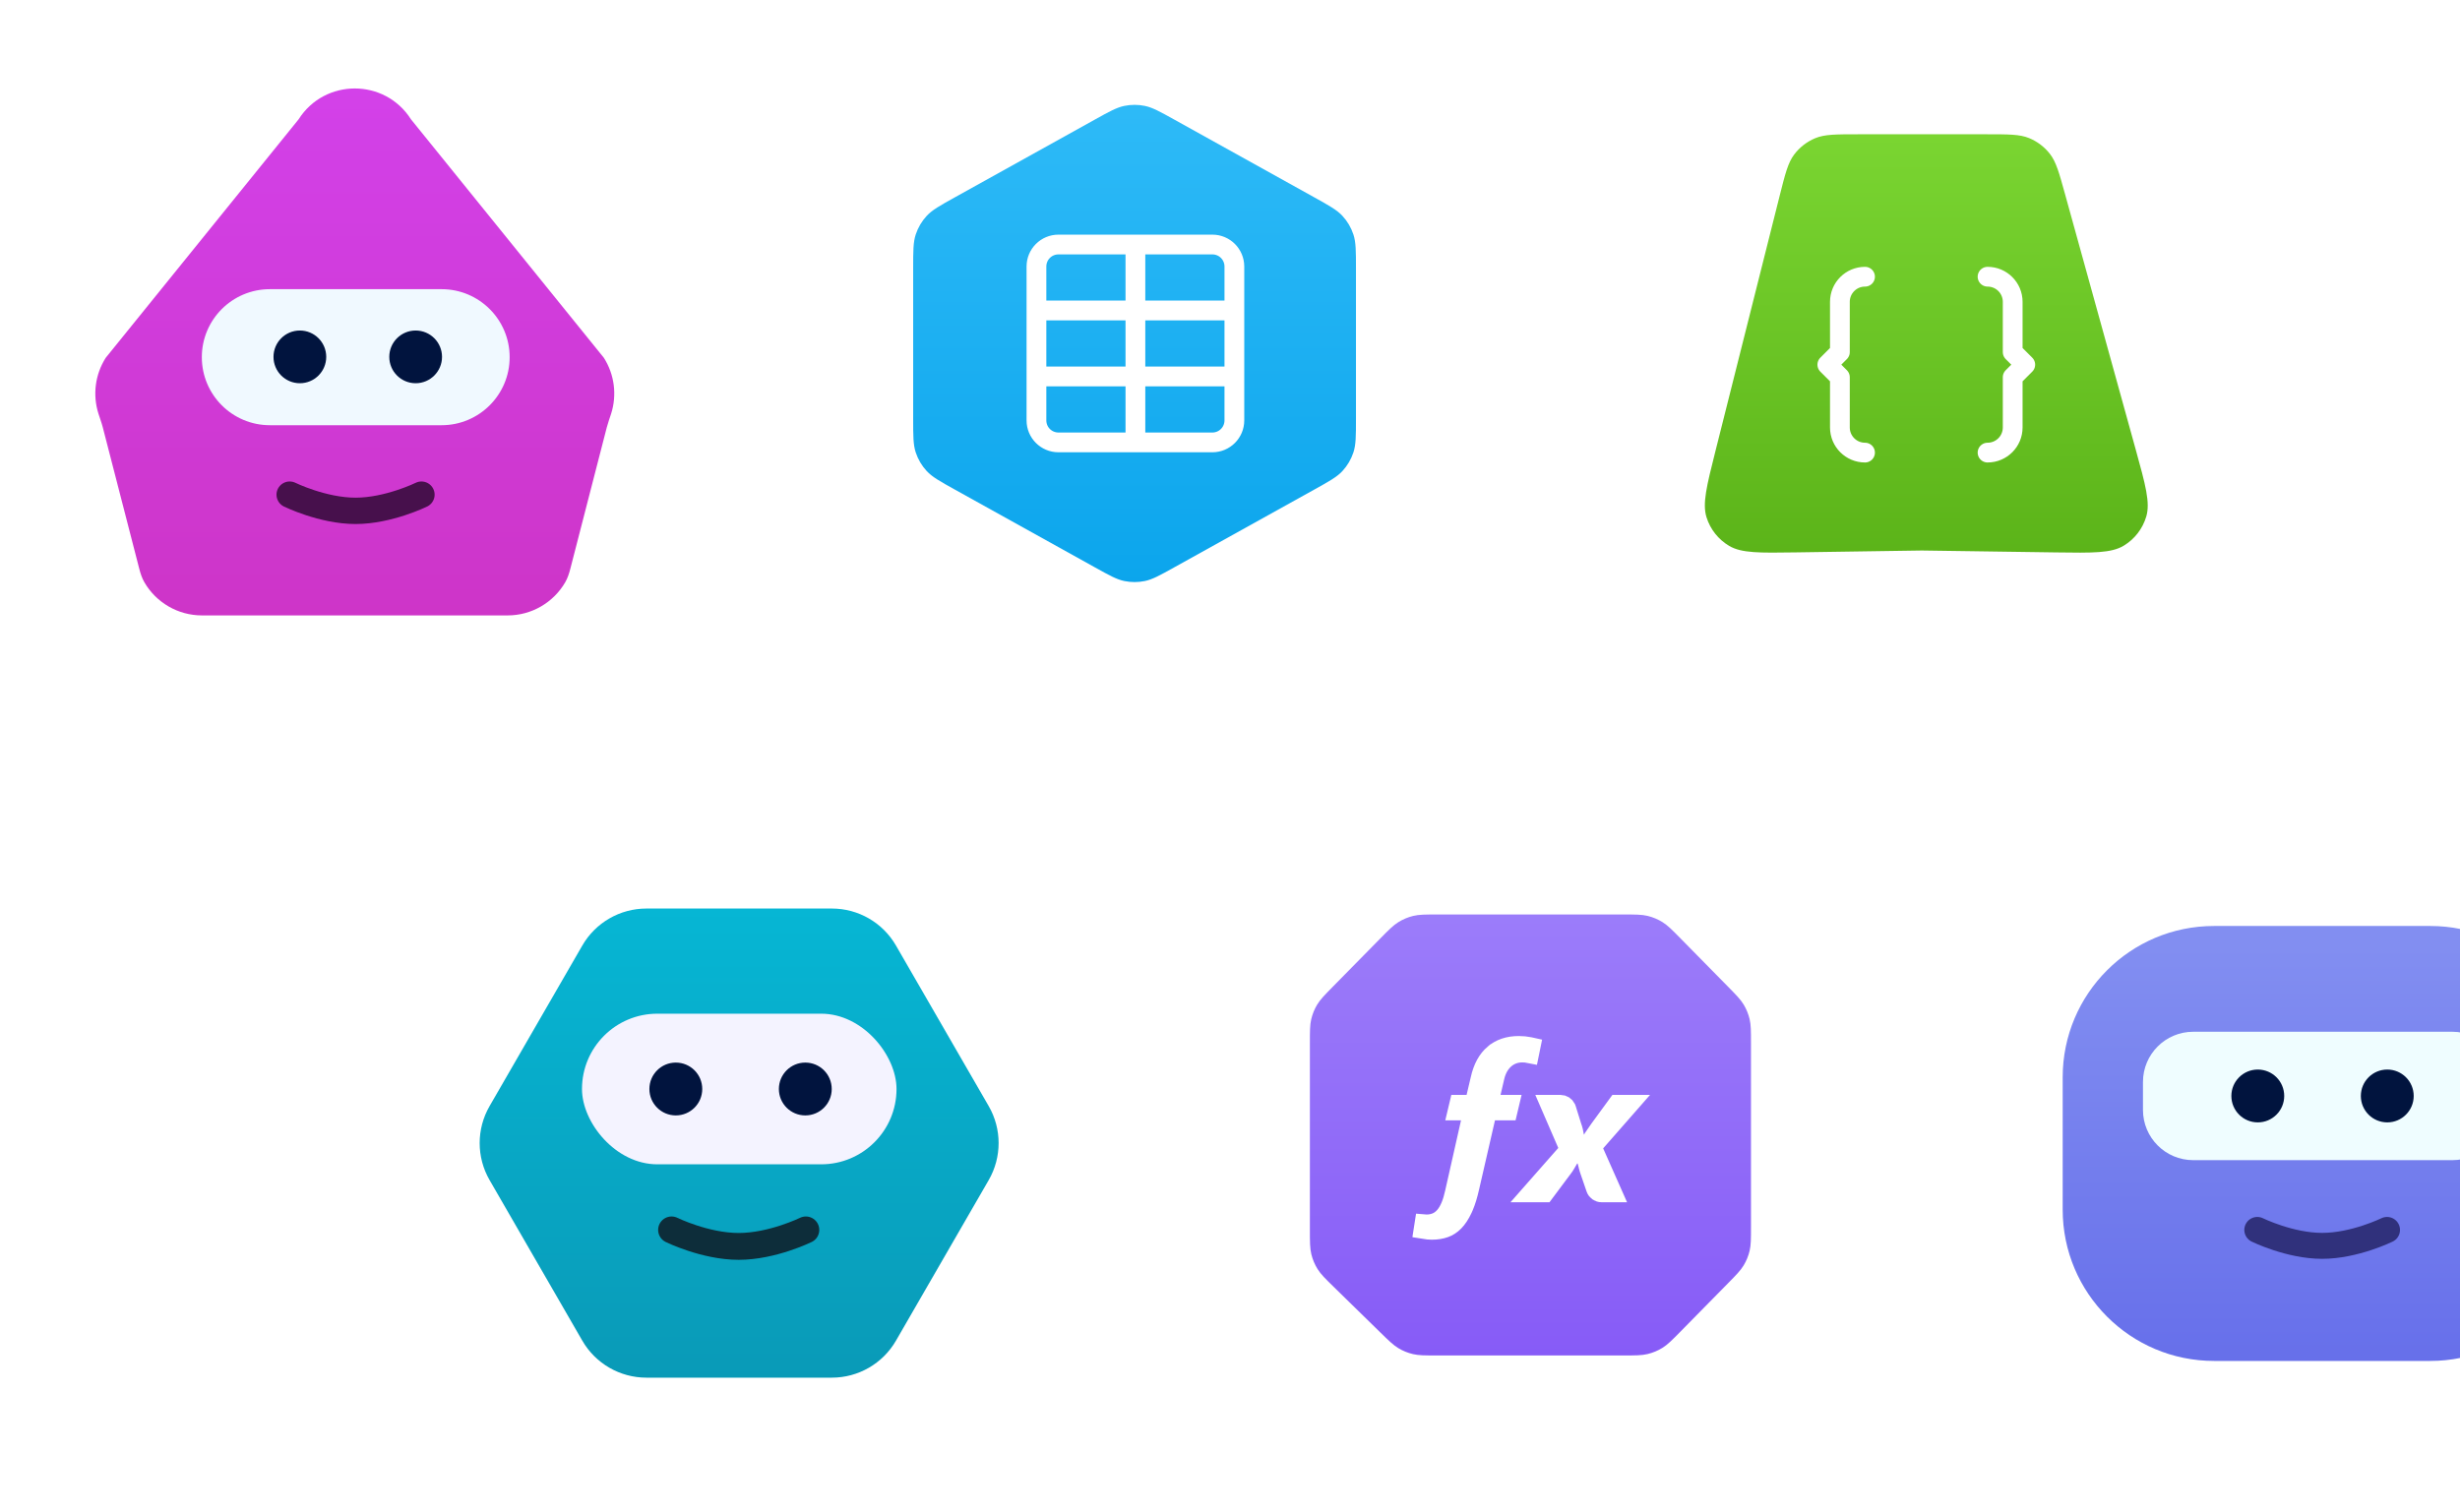 <svg width="348" height="214" viewBox="0 0 348 214" fill="none" xmlns="http://www.w3.org/2000/svg">
<rect x="0.5" y="1.8" width="96" height="96" rx="17.454" fill="white" fill-opacity="0.16"/>
<path d="M42.241 16.885C45.942 11.063 54.439 11.063 58.139 16.885L85.426 50.63C86.931 52.999 87.293 55.898 86.453 58.539C86.246 59.189 86.005 59.828 85.835 60.487L80.68 80.484C80.51 81.143 80.301 81.797 79.96 82.387C78.289 85.271 75.194 87.082 71.81 87.082H28.57C25.186 87.082 22.091 85.271 20.421 82.387C20.079 81.797 19.871 81.143 19.701 80.484L14.546 60.487C14.376 59.828 14.134 59.189 13.928 58.539C13.087 55.898 13.449 52.999 14.955 50.63L42.241 16.885Z" fill="url(#paint0_linear_1327_21740)"/>
<path d="M40.978 69.995C40.978 69.995 45.639 72.286 50.299 72.286C54.959 72.286 59.619 69.995 59.619 69.995" stroke="#47104C" stroke-width="3.728" stroke-linecap="round"/>
<path d="M28.551 50.543C28.551 45.228 32.86 40.919 38.175 40.919H62.472C67.788 40.919 72.097 45.228 72.097 50.543C72.097 55.858 67.788 60.167 62.472 60.167H38.175C32.86 60.167 28.551 55.858 28.551 50.543Z" fill="#F0F9FF"/>
<circle cx="42.42" cy="50.498" r="3.73" fill="#01143E"/>
<circle cx="58.8" cy="50.498" r="3.73" fill="#01143E"/>
<g filter="url(#filter0_dii_1327_21740)">
<rect x="112.5" y="1.8" width="96" height="96" rx="17.454" fill="white" fill-opacity="0.16" shape-rendering="crispEdges"/>
<g clip-path="url(#clip0_1327_21740)">
<path d="M154.905 18.108C156.947 16.974 157.968 16.407 159.049 16.184C160.006 15.987 160.993 15.987 161.95 16.184C163.031 16.407 164.052 16.974 166.094 18.108L185.894 29.108C188.051 30.306 189.129 30.905 189.914 31.757C190.609 32.511 191.135 33.405 191.456 34.378C191.82 35.478 191.82 36.712 191.82 39.178V60.422C191.82 62.889 191.82 64.122 191.456 65.222C191.135 66.196 190.609 67.089 189.914 67.843C189.129 68.695 188.051 69.294 185.894 70.492L166.094 81.492C164.052 82.626 163.031 83.194 161.95 83.416C160.993 83.613 160.006 83.613 159.049 83.416C157.968 83.194 156.947 82.626 154.905 81.492L135.105 70.492C132.949 69.294 131.87 68.695 131.085 67.843C130.39 67.089 129.865 66.196 129.543 65.222C129.18 64.122 129.18 62.889 129.18 60.422V39.178C129.18 36.712 129.18 35.478 129.543 34.378C129.865 33.405 130.39 32.511 131.085 31.757C131.87 30.905 132.949 30.306 135.105 29.108L154.905 18.108Z" fill="url(#paint1_linear_1327_21740)"/>
<path d="M160.619 35.8V63.8M146.619 45.133H174.619M146.619 54.467H174.619M149.73 35.8H171.508C173.226 35.8 174.619 37.193 174.619 38.911V60.689C174.619 62.407 173.226 63.8 171.508 63.8H149.73C148.012 63.8 146.619 62.407 146.619 60.689V38.911C146.619 37.193 148.012 35.8 149.73 35.8Z" stroke="white" stroke-width="2.796" stroke-linecap="round" stroke-linejoin="round"/>
</g>
</g>
<g filter="url(#filter1_dii_1327_21740)">
<rect x="224.5" y="1.8" width="96" height="96" rx="17.454" fill="white" fill-opacity="0.16" shape-rendering="crispEdges"/>
<g clip-path="url(#clip1_1327_21740)">
<path d="M281.019 20.2C284.16 20.2 285.73 20.2 287.046 20.742C288.207 21.22 289.224 21.993 289.994 22.985C290.867 24.109 291.285 25.622 292.122 28.649L302.116 64.777C303.505 69.801 304.2 72.313 303.619 74.286C303.109 76.014 301.971 77.488 300.428 78.417C298.666 79.479 296.06 79.442 290.849 79.367L271.865 79.097L254.015 79.363C248.911 79.439 246.359 79.477 244.612 78.442C243.082 77.536 241.941 76.095 241.41 74.398C240.804 72.46 241.426 69.985 242.671 65.035L251.755 28.911C252.538 25.796 252.93 24.239 253.8 23.079C254.567 22.056 255.594 21.256 256.773 20.761C258.109 20.2 259.715 20.2 262.927 20.2H281.019Z" fill="url(#paint2_linear_1327_21740)"/>
<path d="M281.166 65.244C283.129 65.244 284.722 63.653 284.722 61.688V54.578L286.5 52.8L284.722 51.022V43.911C284.722 41.947 283.131 40.355 281.166 40.355M263.834 40.355C261.869 40.355 260.278 41.947 260.278 43.911V51.022L258.5 52.8L260.278 54.578V61.688C260.278 63.653 261.869 65.244 263.834 65.244" stroke="white" stroke-width="2.796" stroke-linecap="round" stroke-linejoin="round"/>
</g>
</g>
<g filter="url(#filter2_dii_1327_21740)">
<rect x="336.5" y="1.8" width="96" height="96" rx="17.454" fill="white" fill-opacity="0.16" shape-rendering="crispEdges"/>
</g>
<rect x="56.5" y="113.8" width="96" height="96" rx="17.454" fill="white" fill-opacity="0.16"/>
<g clip-path="url(#clip2_1327_21740)">
<path d="M139.865 156.515C141.735 159.755 141.735 163.746 139.865 166.985L126.746 189.707C124.876 192.946 121.42 194.941 117.68 194.941H91.443C87.703 194.941 84.246 192.946 82.376 189.707L69.258 166.985C67.388 163.746 67.388 159.755 69.258 156.515L82.376 133.793C84.246 130.554 87.703 128.559 91.443 128.559L117.68 128.559C121.42 128.559 124.876 130.554 126.746 133.793L139.865 156.515Z" fill="url(#paint3_linear_1327_21740)"/>
<rect x="82.33" y="143.439" width="44.495" height="21.313" rx="10.656" fill="#F4F3FF"/>
<ellipse cx="95.604" cy="154.095" rx="3.739" ry="3.739" fill="#01143E"/>
<ellipse cx="113.921" cy="154.095" rx="3.739" ry="3.739" fill="#01143E"/>
<path d="M95.002 174.033C95.002 174.033 99.751 176.368 104.5 176.368C109.249 176.368 113.998 174.033 113.998 174.033" stroke="#0D2D3A" stroke-width="3.799" stroke-linecap="round"/>
</g>
<g filter="url(#filter3_dii_1327_21740)">
<rect x="168.5" y="113.8" width="96" height="96" rx="17.454" fill="white" fill-opacity="0.16" shape-rendering="crispEdges"/>
<g clip-path="url(#clip3_1327_21740)">
<path d="M229.575 130.6C231.356 130.6 232.246 130.6 233.083 130.803C233.825 130.983 234.534 131.28 235.183 131.683C235.914 132.137 236.539 132.772 237.788 134.042L244.394 140.758C245.615 141.999 246.225 142.62 246.661 143.341C247.048 143.981 247.333 144.677 247.506 145.404C247.701 146.225 247.701 147.095 247.701 148.836V174.764C247.701 176.505 247.701 177.376 247.506 178.196C247.333 178.923 247.048 179.619 246.661 180.259C246.225 180.98 245.615 181.601 244.394 182.842L237.788 189.558C236.539 190.828 235.914 191.463 235.183 191.917C234.534 192.32 233.825 192.617 233.083 192.797C232.246 193 231.356 193 229.575 193H203.294C201.561 193 200.694 193 199.877 192.807C199.152 192.635 198.458 192.353 197.821 191.969C197.101 191.536 196.481 190.93 195.241 189.718L188.768 183.389C187.489 182.139 186.849 181.514 186.392 180.78C185.986 180.13 185.687 179.419 185.505 178.674C185.301 177.834 185.301 176.94 185.301 175.152V148.836C185.301 147.095 185.301 146.225 185.496 145.404C185.668 144.677 185.953 143.981 186.34 143.341C186.776 142.62 187.387 141.999 188.608 140.758L195.214 134.042C196.463 132.772 197.087 132.137 197.819 131.683C198.468 131.28 199.176 130.983 199.918 130.803C200.755 130.6 201.646 130.6 203.427 130.6H229.575Z" fill="url(#paint4_linear_1327_21740)"/>
<g clip-path="url(#clip4_1327_21740)">
<path d="M214.865 149.198C215.364 149.198 215.86 149.247 216.356 149.346C216.407 149.357 216.456 149.368 216.505 149.379L216.331 150.23C216.01 150.165 215.682 150.134 215.35 150.134C214.384 150.134 213.501 150.456 212.786 151.116C212.1 151.75 211.676 152.582 211.448 153.509L211.446 153.515L211.444 153.523L210.909 155.816L210.509 157.532H213.48L213.29 158.335H210.37L210.121 159.42L207.879 169.177L207.876 169.188C207.634 170.281 207.353 171.191 207.039 171.931L206.902 172.238C206.527 173.04 206.123 173.633 205.707 174.058C205.292 174.481 204.848 174.764 204.372 174.933C203.847 175.119 203.248 175.22 202.562 175.22C202.218 175.22 201.83 175.186 201.395 175.113L201.5 174.438C201.603 174.447 201.707 174.452 201.811 174.452C202.254 174.452 202.693 174.379 203.113 174.221L203.12 174.219C203.631 174.024 204.046 173.694 204.38 173.31L204.382 173.308C204.727 172.909 204.999 172.419 205.222 171.895L205.223 171.893C205.458 171.338 205.653 170.667 205.82 169.907L205.819 169.906L208.044 160.04L208.429 158.335H206.223L206.414 157.532H208.573L208.828 156.456L209.413 153.979L209.419 153.954C209.783 152.28 210.454 151.13 211.345 150.37H211.346C212.233 149.613 213.372 149.198 214.865 149.198ZM220.762 157.53C221.085 157.53 221.376 157.714 221.518 157.998L221.568 158.125L222.324 160.552L222.337 160.594L222.353 160.635C222.426 160.827 222.492 161.045 222.549 161.29C222.614 161.572 222.654 161.782 222.676 161.928L222.852 163.123H224.947L225.345 162.395C225.436 162.229 225.568 162.014 225.75 161.745L225.749 161.744C225.941 161.461 226.111 161.219 226.258 161.016L228.804 157.53H230.334L225.737 162.774L225.148 163.446L225.511 164.263L228.021 169.923H226.566C226.206 169.923 225.885 169.694 225.768 169.352L224.923 166.891L224.919 166.882L224.822 166.586C224.791 166.482 224.76 166.372 224.729 166.257L224.729 166.253C224.662 166.003 224.602 165.759 224.545 165.522L224.289 164.449H222.317L221.911 165.13C221.76 165.382 221.607 165.64 221.454 165.906C221.337 166.109 221.222 166.277 221.113 166.413L221.099 166.431L221.085 166.45L218.493 169.924H216.769L221.489 164.561L222.075 163.896L221.723 163.083L219.319 157.53H220.762Z" stroke="white" stroke-width="2.796"/>
</g>
</g>
</g>
<rect x="280.5" y="113.8" width="96" height="96" rx="17.454" fill="white" fill-opacity="0.16"/>
<g clip-path="url(#clip5_1327_21740)">
<path d="M291.795 152.44C291.795 140.614 301.381 131.028 313.207 131.028H343.795C355.62 131.028 365.207 140.614 365.207 152.44V171.162C365.207 182.987 355.62 192.574 343.795 192.574H313.207C301.381 192.574 291.795 182.987 291.795 171.162V152.44Z" fill="url(#paint5_linear_1327_21740)"/>
<path d="M319.324 174.035C319.324 174.035 323.912 176.291 328.501 176.291C333.089 176.291 337.677 174.035 337.677 174.035" stroke="#30317C" stroke-width="3.671" stroke-linecap="round"/>
<path d="M303.152 153.1C303.152 149.177 306.333 145.996 310.257 145.996H346.934C350.858 145.996 354.039 149.177 354.039 153.1V157.058C354.039 160.982 350.858 164.163 346.934 164.163H310.257C306.333 164.163 303.152 160.982 303.152 157.058V153.1Z" fill="#EFFDFF"/>
<circle cx="319.395" cy="155.081" r="3.739" fill="#01143E"/>
<circle cx="337.712" cy="155.081" r="3.739" fill="#01143E"/>
</g>
<defs>
<filter id="filter0_dii_1327_21740" x="110.1" y="0.6" width="100.8" height="100.8" filterUnits="userSpaceOnUse" color-interpolation-filters="sRGB">
<feFlood flood-opacity="0" result="BackgroundImageFix"/>
<feColorMatrix in="SourceAlpha" type="matrix" values="0 0 0 0 0 0 0 0 0 0 0 0 0 0 0 0 0 0 127 0" result="hardAlpha"/>
<feOffset dy="1.2"/>
<feGaussianBlur stdDeviation="1.2"/>
<feComposite in2="hardAlpha" operator="out"/>
<feColorMatrix type="matrix" values="0 0 0 0 0.063 0 0 0 0 0.094 0 0 0 0 0.157 0 0 0 0.05 0"/>
<feBlend mode="normal" in2="BackgroundImageFix" result="effect1_dropShadow_1327_21740"/>
<feBlend mode="normal" in="SourceGraphic" in2="effect1_dropShadow_1327_21740" result="shape"/>
<feColorMatrix in="SourceAlpha" type="matrix" values="0 0 0 0 0 0 0 0 0 0 0 0 0 0 0 0 0 0 127 0" result="hardAlpha"/>
<feOffset dy="-2.4"/>
<feComposite in2="hardAlpha" operator="arithmetic" k2="-1" k3="1"/>
<feColorMatrix type="matrix" values="0 0 0 0 0.063 0 0 0 0 0.094 0 0 0 0 0.157 0 0 0 0.05 0"/>
<feBlend mode="normal" in2="shape" result="effect2_innerShadow_1327_21740"/>
<feColorMatrix in="SourceAlpha" type="matrix" values="0 0 0 0 0 0 0 0 0 0 0 0 0 0 0 0 0 0 127 0" result="hardAlpha"/>
<feMorphology radius="1.2" operator="erode" in="SourceAlpha" result="effect3_innerShadow_1327_21740"/>
<feOffset/>
<feComposite in2="hardAlpha" operator="arithmetic" k2="-1" k3="1"/>
<feColorMatrix type="matrix" values="0 0 0 0 0.063 0 0 0 0 0.094 0 0 0 0 0.157 0 0 0 0.18 0"/>
<feBlend mode="normal" in2="effect2_innerShadow_1327_21740" result="effect3_innerShadow_1327_21740"/>
</filter>
<filter id="filter1_dii_1327_21740" x="222.1" y="0.6" width="100.8" height="100.8" filterUnits="userSpaceOnUse" color-interpolation-filters="sRGB">
<feFlood flood-opacity="0" result="BackgroundImageFix"/>
<feColorMatrix in="SourceAlpha" type="matrix" values="0 0 0 0 0 0 0 0 0 0 0 0 0 0 0 0 0 0 127 0" result="hardAlpha"/>
<feOffset dy="1.2"/>
<feGaussianBlur stdDeviation="1.2"/>
<feComposite in2="hardAlpha" operator="out"/>
<feColorMatrix type="matrix" values="0 0 0 0 0.063 0 0 0 0 0.094 0 0 0 0 0.157 0 0 0 0.05 0"/>
<feBlend mode="normal" in2="BackgroundImageFix" result="effect1_dropShadow_1327_21740"/>
<feBlend mode="normal" in="SourceGraphic" in2="effect1_dropShadow_1327_21740" result="shape"/>
<feColorMatrix in="SourceAlpha" type="matrix" values="0 0 0 0 0 0 0 0 0 0 0 0 0 0 0 0 0 0 127 0" result="hardAlpha"/>
<feOffset dy="-2.4"/>
<feComposite in2="hardAlpha" operator="arithmetic" k2="-1" k3="1"/>
<feColorMatrix type="matrix" values="0 0 0 0 0.063 0 0 0 0 0.094 0 0 0 0 0.157 0 0 0 0.05 0"/>
<feBlend mode="normal" in2="shape" result="effect2_innerShadow_1327_21740"/>
<feColorMatrix in="SourceAlpha" type="matrix" values="0 0 0 0 0 0 0 0 0 0 0 0 0 0 0 0 0 0 127 0" result="hardAlpha"/>
<feMorphology radius="1.2" operator="erode" in="SourceAlpha" result="effect3_innerShadow_1327_21740"/>
<feOffset/>
<feComposite in2="hardAlpha" operator="arithmetic" k2="-1" k3="1"/>
<feColorMatrix type="matrix" values="0 0 0 0 0.063 0 0 0 0 0.094 0 0 0 0 0.157 0 0 0 0.18 0"/>
<feBlend mode="normal" in2="effect2_innerShadow_1327_21740" result="effect3_innerShadow_1327_21740"/>
</filter>
<filter id="filter2_dii_1327_21740" x="334.1" y="0.6" width="100.8" height="100.8" filterUnits="userSpaceOnUse" color-interpolation-filters="sRGB">
<feFlood flood-opacity="0" result="BackgroundImageFix"/>
<feColorMatrix in="SourceAlpha" type="matrix" values="0 0 0 0 0 0 0 0 0 0 0 0 0 0 0 0 0 0 127 0" result="hardAlpha"/>
<feOffset dy="1.2"/>
<feGaussianBlur stdDeviation="1.2"/>
<feComposite in2="hardAlpha" operator="out"/>
<feColorMatrix type="matrix" values="0 0 0 0 0.063 0 0 0 0 0.094 0 0 0 0 0.157 0 0 0 0.05 0"/>
<feBlend mode="normal" in2="BackgroundImageFix" result="effect1_dropShadow_1327_21740"/>
<feBlend mode="normal" in="SourceGraphic" in2="effect1_dropShadow_1327_21740" result="shape"/>
<feColorMatrix in="SourceAlpha" type="matrix" values="0 0 0 0 0 0 0 0 0 0 0 0 0 0 0 0 0 0 127 0" result="hardAlpha"/>
<feOffset dy="-2.4"/>
<feComposite in2="hardAlpha" operator="arithmetic" k2="-1" k3="1"/>
<feColorMatrix type="matrix" values="0 0 0 0 0.063 0 0 0 0 0.094 0 0 0 0 0.157 0 0 0 0.05 0"/>
<feBlend mode="normal" in2="shape" result="effect2_innerShadow_1327_21740"/>
<feColorMatrix in="SourceAlpha" type="matrix" values="0 0 0 0 0 0 0 0 0 0 0 0 0 0 0 0 0 0 127 0" result="hardAlpha"/>
<feMorphology radius="1.2" operator="erode" in="SourceAlpha" result="effect3_innerShadow_1327_21740"/>
<feOffset/>
<feComposite in2="hardAlpha" operator="arithmetic" k2="-1" k3="1"/>
<feColorMatrix type="matrix" values="0 0 0 0 0.063 0 0 0 0 0.094 0 0 0 0 0.157 0 0 0 0.18 0"/>
<feBlend mode="normal" in2="effect2_innerShadow_1327_21740" result="effect3_innerShadow_1327_21740"/>
</filter>
<filter id="filter3_dii_1327_21740" x="166.1" y="112.6" width="100.8" height="100.8" filterUnits="userSpaceOnUse" color-interpolation-filters="sRGB">
<feFlood flood-opacity="0" result="BackgroundImageFix"/>
<feColorMatrix in="SourceAlpha" type="matrix" values="0 0 0 0 0 0 0 0 0 0 0 0 0 0 0 0 0 0 127 0" result="hardAlpha"/>
<feOffset dy="1.2"/>
<feGaussianBlur stdDeviation="1.2"/>
<feComposite in2="hardAlpha" operator="out"/>
<feColorMatrix type="matrix" values="0 0 0 0 0.063 0 0 0 0 0.094 0 0 0 0 0.157 0 0 0 0.05 0"/>
<feBlend mode="normal" in2="BackgroundImageFix" result="effect1_dropShadow_1327_21740"/>
<feBlend mode="normal" in="SourceGraphic" in2="effect1_dropShadow_1327_21740" result="shape"/>
<feColorMatrix in="SourceAlpha" type="matrix" values="0 0 0 0 0 0 0 0 0 0 0 0 0 0 0 0 0 0 127 0" result="hardAlpha"/>
<feOffset dy="-2.4"/>
<feComposite in2="hardAlpha" operator="arithmetic" k2="-1" k3="1"/>
<feColorMatrix type="matrix" values="0 0 0 0 0.063 0 0 0 0 0.094 0 0 0 0 0.157 0 0 0 0.05 0"/>
<feBlend mode="normal" in2="shape" result="effect2_innerShadow_1327_21740"/>
<feColorMatrix in="SourceAlpha" type="matrix" values="0 0 0 0 0 0 0 0 0 0 0 0 0 0 0 0 0 0 127 0" result="hardAlpha"/>
<feMorphology radius="1.2" operator="erode" in="SourceAlpha" result="effect3_innerShadow_1327_21740"/>
<feOffset/>
<feComposite in2="hardAlpha" operator="arithmetic" k2="-1" k3="1"/>
<feColorMatrix type="matrix" values="0 0 0 0 0.063 0 0 0 0 0.094 0 0 0 0 0.157 0 0 0 0.18 0"/>
<feBlend mode="normal" in2="effect2_innerShadow_1327_21740" result="effect3_innerShadow_1327_21740"/>
</filter>
<linearGradient id="paint0_linear_1327_21740" x1="50.19" y1="-5.424" x2="50.19" y2="275.651" gradientUnits="userSpaceOnUse">
<stop stop-color="#D444F1"/>
<stop offset="1" stop-color="#C11574"/>
</linearGradient>
<linearGradient id="paint1_linear_1327_21740" x1="160.5" y1="0.123" x2="160.5" y2="84.6" gradientUnits="userSpaceOnUse">
<stop stop-color="#36BFFA"/>
<stop offset="1" stop-color="#0BA5EC"/>
</linearGradient>
<linearGradient id="paint2_linear_1327_21740" x1="271.865" y1="-0.897" x2="271.865" y2="109.279" gradientUnits="userSpaceOnUse">
<stop stop-color="#85E13A"/>
<stop offset="1" stop-color="#4CA30D"/>
</linearGradient>
<linearGradient id="paint3_linear_1327_21740" x1="104.561" y1="128.559" x2="104.561" y2="285.57" gradientUnits="userSpaceOnUse">
<stop stop-color="#06B6D4"/>
<stop offset="1" stop-color="#0E7490"/>
</linearGradient>
<linearGradient id="paint4_linear_1327_21740" x1="216.501" y1="104.6" x2="216.501" y2="193" gradientUnits="userSpaceOnUse">
<stop stop-color="#A48AFB"/>
<stop offset="1" stop-color="#875BF7"/>
</linearGradient>
<linearGradient id="paint5_linear_1327_21740" x1="328.501" y1="133.952" x2="328.501" y2="202.776" gradientUnits="userSpaceOnUse">
<stop stop-color="#828EF1"/>
<stop offset="1" stop-color="#626AE9"/>
</linearGradient>
<clipPath id="clip0_1327_21740">
<rect width="72" height="72" fill="white" transform="translate(124.5 13.8)"/>
</clipPath>
<clipPath id="clip1_1327_21740">
<rect width="72" height="72" fill="white" transform="translate(236.5 13.8)"/>
</clipPath>
<clipPath id="clip2_1327_21740">
<rect width="73.412" height="73.412" fill="white" transform="translate(67.795 125.094)"/>
</clipPath>
<clipPath id="clip3_1327_21740">
<rect width="72" height="72" fill="white" transform="translate(180.5 125.8)"/>
</clipPath>
<clipPath id="clip4_1327_21740">
<rect width="33.6" height="33.6" fill="white" transform="translate(199.818 145)"/>
</clipPath>
<clipPath id="clip5_1327_21740">
<rect width="73.412" height="73.412" fill="white" transform="translate(291.795 125.094)"/>
</clipPath>
</defs>
</svg>
